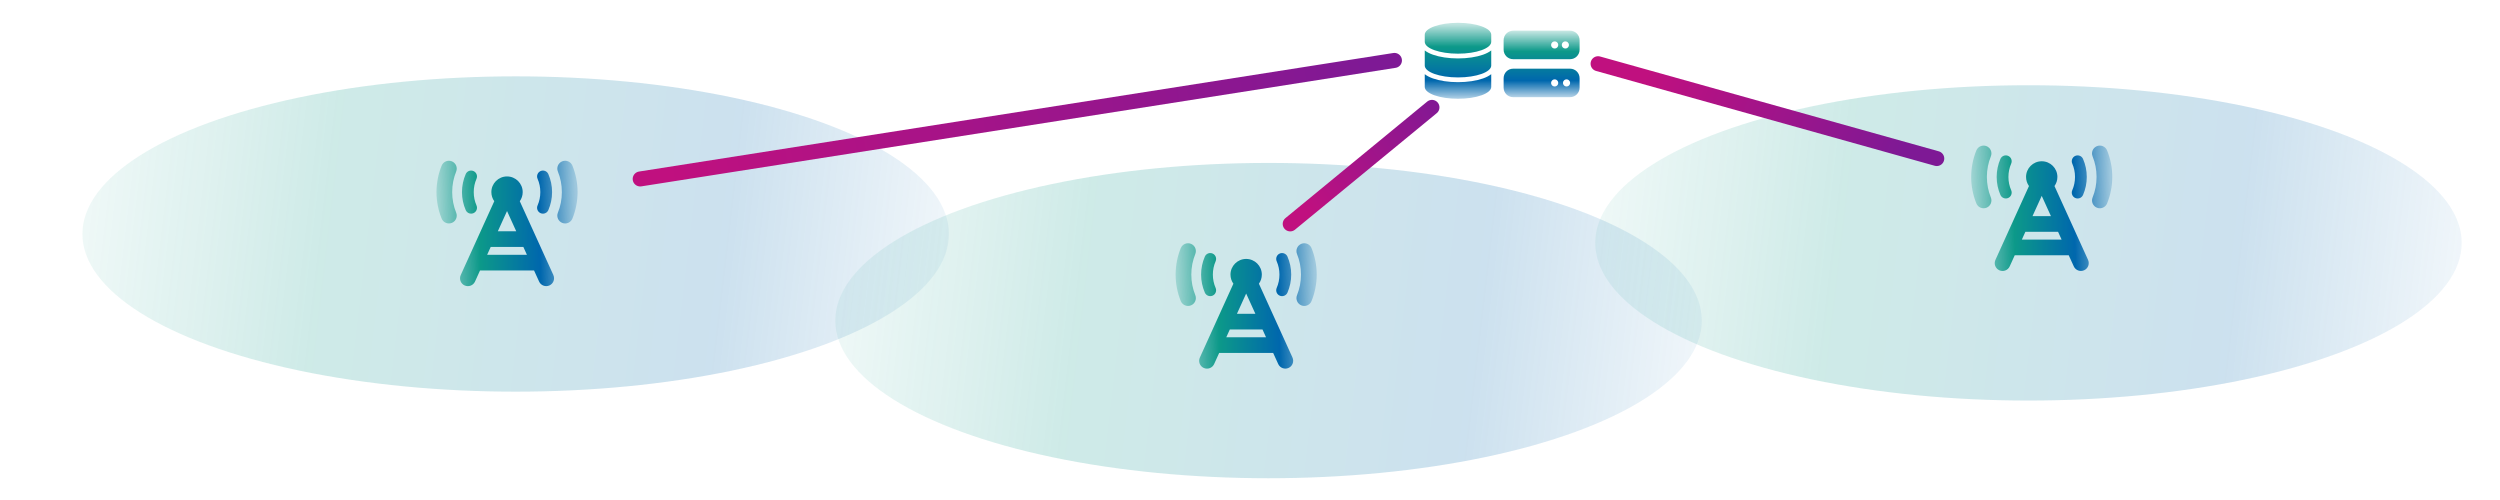 <svg xmlns="http://www.w3.org/2000/svg" xmlns:xlink="http://www.w3.org/1999/xlink" xmlns:bx="https://boxy-svg.com" viewBox="0 0 500 100"><defs><linearGradient id="gradient-1" bx:pinned="true"><stop offset="0" style="stop-color: rgba(12, 153, 137, 0.255);"></stop><stop offset="0.297" style="stop-color: rgb(12, 153, 137);"></stop><stop offset="0.734" style="stop-color: rgb(0, 103, 173);"></stop><stop offset="1" style="stop-color: rgba(0, 103, 173, 0.23);"></stop></linearGradient><linearGradient id="gradient-1-1" gradientUnits="userSpaceOnUse" x1="-812" y1="163.058" x2="-812" y2="675.157" gradientTransform="matrix(-0.001, -0.049, 0.054, 0, 78.052, 7.212)" xlink:href="#gradient-1"></linearGradient><linearGradient id="gradient-1-2" gradientUnits="userSpaceOnUse" x1="-476" y1="767.421" x2="-476" y2="1279.421" gradientTransform="matrix(0.03, 0, 0, 0.03, 305.726, -18.212)" xlink:href="#gradient-1"></linearGradient><linearGradient id="gradient-1-5" gradientUnits="userSpaceOnUse" x1="1156" y1="433.501" x2="1156" y2="881.501" gradientTransform="matrix(0.03, 0, 0, 0.03, 274.015, -6.726)" xlink:href="#gradient-1"></linearGradient><linearGradient id="gradient-1-6" gradientUnits="userSpaceOnUse" x1="-812" y1="163.058" x2="-812" y2="675.157" gradientTransform="matrix(-0.001, -0.049, 0.054, 0, 225.876, 23.709)" xlink:href="#gradient-1"></linearGradient><linearGradient id="gradient-1-7" gradientUnits="userSpaceOnUse" x1="-812" y1="163.058" x2="-812" y2="675.157" gradientTransform="matrix(-0.001, -0.049, 0.054, 0, 384.991, 4.177)" xlink:href="#gradient-1"></linearGradient><linearGradient id="gradient-1-8" gradientUnits="userSpaceOnUse" x1="358.413" y1="4.78" x2="358.413" y2="67.844" gradientTransform="matrix(0.116, -0.993, 2.884, 0.338, 259.279, 384.415)" xlink:href="#gradient-1"></linearGradient><linearGradient id="gradient-1-9" gradientUnits="userSpaceOnUse" x1="358.413" y1="4.78" x2="358.413" y2="67.844" gradientTransform="matrix(0.116, -0.993, 2.884, 0.338, 107.293, 399.953)" xlink:href="#gradient-1"></linearGradient><linearGradient id="gradient-1-10" gradientUnits="userSpaceOnUse" x1="358.413" y1="4.78" x2="358.413" y2="67.844" gradientTransform="matrix(0.116, -0.993, 2.884, 0.338, -43.28, 382.637)" xlink:href="#gradient-1"></linearGradient><linearGradient id="gradient-2" bx:pinned="true"><stop offset="0" style="stop-color: rgb(192, 16, 127);"></stop><stop offset="1" style="stop-color: rgb(126, 25, 149);"></stop></linearGradient><linearGradient id="gradient-2-0" gradientUnits="userSpaceOnUse" x1="203.463" y1="12.084" x2="203.463" y2="35.791" gradientTransform="matrix(-0.167, -0.986, 5.947, -1.006, 96.872, 253.972)" xlink:href="#gradient-2"></linearGradient><linearGradient id="gradient-2-1" gradientUnits="userSpaceOnUse" x1="272.217" y1="21.476" x2="272.217" y2="44.778" gradientTransform="matrix(-0.62, -0.785, 1.223, -0.967, 405.835, 279.638)" xlink:href="#gradient-2"></linearGradient><linearGradient id="gradient-2-2" gradientUnits="userSpaceOnUse" x1="353.484" y1="12.744" x2="353.484" y2="31.709" gradientTransform="matrix(0.364, -0.932, 2.623, 1.024, 168.099, 329.002)" xlink:href="#gradient-2"></linearGradient></defs><ellipse style="fill: url('#gradient-1-8'); fill-opacity: 0.2;" cx="405.694" cy="48.579" rx="86.648" ry="31.532"></ellipse><ellipse style="fill-opacity: 0.2; fill: url('#gradient-1-10');" cx="103.134" cy="46.801" rx="86.648" ry="31.532"></ellipse><ellipse style="fill-opacity: 0.2; fill: url('#gradient-1-9');" cx="253.709" cy="64.117" rx="86.648" ry="31.532"></ellipse><path d="M 90.367 32.265 C 89.564 31.942 88.653 32.329 88.325 33.132 C 87.663 34.768 87.301 36.555 87.301 38.421 C 87.301 40.287 87.663 42.075 88.325 43.711 C 88.648 44.514 89.564 44.901 90.367 44.577 C 91.17 44.254 91.557 43.338 91.234 42.535 C 90.719 41.267 90.435 39.881 90.435 38.421 C 90.435 36.962 90.719 35.576 91.234 34.307 C 91.557 33.504 91.17 32.593 90.367 32.265 Z M 112.445 32.265 C 111.642 32.593 111.255 33.504 111.578 34.307 C 112.092 35.576 112.376 36.962 112.376 38.421 C 112.376 39.881 112.092 41.267 111.578 42.535 C 111.255 43.338 111.642 44.249 112.445 44.577 C 113.248 44.906 114.159 44.514 114.487 43.711 C 115.148 42.075 115.511 40.287 115.511 38.421 C 115.511 36.555 115.148 34.768 114.487 33.132 C 114.159 32.329 113.248 31.942 112.445 32.265 Z M 103.957 40.243 C 104.325 39.729 104.54 39.102 104.54 38.421 C 104.54 36.693 103.135 35.287 101.406 35.287 C 99.677 35.287 98.271 36.693 98.271 38.421 C 98.271 39.102 98.487 39.729 98.854 40.243 L 92.145 55.014 C 91.787 55.803 92.135 56.733 92.923 57.091 C 93.712 57.448 94.642 57.1 95 56.312 L 96.004 54.093 L 106.808 54.093 L 107.817 56.307 C 108.174 57.095 109.105 57.443 109.893 57.086 C 110.682 56.728 111.029 55.798 110.672 55.009 L 103.957 40.243 Z M 105.383 50.959 L 97.429 50.959 L 98.139 49.392 L 104.672 49.392 L 105.383 50.959 Z M 101.406 42.207 L 103.247 46.257 L 99.564 46.257 L 101.406 42.207 Z M 95.299 35.757 C 95.558 35.164 95.289 34.469 94.691 34.209 C 94.094 33.95 93.403 34.219 93.144 34.817 C 92.664 35.924 92.394 37.143 92.394 38.421 C 92.394 39.7 92.664 40.919 93.144 42.026 C 93.403 42.618 94.099 42.893 94.691 42.633 C 95.284 42.374 95.558 41.678 95.299 41.086 C 94.941 40.273 94.745 39.371 94.745 38.421 C 94.745 37.471 94.941 36.57 95.299 35.757 Z M 109.668 34.817 C 109.408 34.224 108.713 33.95 108.12 34.209 C 107.528 34.469 107.253 35.164 107.513 35.757 C 107.87 36.57 108.066 37.471 108.066 38.421 C 108.066 39.371 107.87 40.273 107.513 41.086 C 107.253 41.678 107.523 42.374 108.12 42.633 C 108.718 42.893 109.408 42.623 109.668 42.026 C 110.148 40.919 110.417 39.7 110.417 38.421 C 110.417 37.143 110.148 35.924 109.668 34.817 Z" style="fill: url('#gradient-1-1');"></path><path d="M 298.247 6.937 L 298.247 8.362 C 298.247 9.673 295.27 10.736 291.599 10.736 C 287.928 10.736 284.951 9.673 284.951 8.362 L 284.951 6.937 C 284.951 5.625 287.928 4.563 291.599 4.563 C 295.27 4.563 298.247 5.625 298.247 6.937 Z M 296.62 10.935 C 297.238 10.715 297.804 10.433 298.247 10.086 L 298.247 13.11 C 298.247 14.422 295.27 15.485 291.599 15.485 C 287.928 15.485 284.951 14.422 284.951 13.11 L 284.951 10.086 C 285.393 10.436 285.96 10.715 286.577 10.935 C 287.91 11.409 289.684 11.686 291.599 11.686 C 293.513 11.686 295.288 11.409 296.62 10.935 Z M 284.951 14.834 C 285.393 15.185 285.96 15.463 286.577 15.683 C 287.91 16.158 289.684 16.434 291.599 16.434 C 293.513 16.434 295.288 16.158 296.62 15.683 C 297.238 15.463 297.804 15.182 298.247 14.834 L 298.247 17.384 C 298.247 18.696 295.27 19.758 291.599 19.758 C 287.928 19.758 284.951 18.696 284.951 17.384 L 284.951 14.834 Z" style="fill: url('#gradient-1-2');"></path><path d="M 302.624 6.139 C 301.577 6.139 300.725 6.991 300.725 8.038 L 300.725 9.937 C 300.725 10.985 301.577 11.837 302.624 11.837 L 314.021 11.837 C 315.068 11.837 315.92 10.985 315.92 9.937 L 315.92 8.038 C 315.92 6.991 315.068 6.139 314.021 6.139 L 302.624 6.139 Z M 310.934 8.275 C 311.483 8.275 311.826 8.869 311.551 9.344 C 311.424 9.564 311.189 9.7 310.934 9.7 C 310.386 9.7 310.044 9.107 310.317 8.632 C 310.445 8.411 310.68 8.275 310.934 8.275 Z M 312.359 8.988 C 312.359 8.439 312.953 8.096 313.427 8.371 C 313.648 8.498 313.784 8.733 313.784 8.988 C 313.784 9.536 313.19 9.879 312.715 9.605 C 312.495 9.478 312.359 9.242 312.359 8.988 Z M 302.624 13.736 C 301.577 13.736 300.725 14.588 300.725 15.636 L 300.725 17.535 C 300.725 18.582 301.577 19.434 302.624 19.434 L 314.021 19.434 C 315.068 19.434 315.92 18.582 315.92 17.535 L 315.92 15.636 C 315.92 14.588 315.068 13.736 314.021 13.736 L 302.624 13.736 Z M 310.934 15.873 C 311.483 15.873 311.826 16.466 311.551 16.941 C 311.424 17.162 311.189 17.298 310.934 17.298 C 310.386 17.298 310.044 16.704 310.317 16.229 C 310.445 16.009 310.68 15.873 310.934 15.873 Z M 312.597 16.585 C 312.597 16.037 313.19 15.694 313.665 15.968 C 313.885 16.095 314.021 16.331 314.021 16.585 C 314.021 17.133 313.427 17.476 312.953 17.202 C 312.732 17.075 312.597 16.84 312.597 16.585 Z" style="fill: url('#gradient-1-5');"></path><path d="M 238.192 48.763 C 237.389 48.44 236.478 48.827 236.15 49.63 C 235.488 51.266 235.126 53.053 235.126 54.919 C 235.126 56.785 235.488 58.573 236.15 60.209 C 236.473 61.012 237.389 61.399 238.192 61.075 C 238.995 60.752 239.382 59.836 239.059 59.033 C 238.544 57.765 238.26 56.379 238.26 54.919 C 238.26 53.46 238.544 52.074 239.059 50.805 C 239.382 50.002 238.995 49.091 238.192 48.763 Z M 260.27 48.763 C 259.467 49.091 259.08 50.002 259.403 50.805 C 259.917 52.074 260.201 53.46 260.201 54.919 C 260.201 56.379 259.917 57.765 259.403 59.033 C 259.08 59.836 259.467 60.747 260.27 61.075 C 261.073 61.404 261.984 61.012 262.312 60.209 C 262.973 58.573 263.336 56.785 263.336 54.919 C 263.336 53.053 262.973 51.266 262.312 49.63 C 261.984 48.827 261.073 48.44 260.27 48.763 Z M 251.782 56.741 C 252.15 56.227 252.365 55.6 252.365 54.919 C 252.365 53.191 250.96 51.785 249.231 51.785 C 247.502 51.785 246.096 53.191 246.096 54.919 C 246.096 55.6 246.312 56.227 246.679 56.741 L 239.97 71.512 C 239.612 72.301 239.96 73.231 240.748 73.589 C 241.537 73.946 242.467 73.598 242.825 72.81 L 243.829 70.591 L 254.633 70.591 L 255.642 72.805 C 255.999 73.593 256.93 73.941 257.718 73.584 C 258.507 73.226 258.854 72.296 258.497 71.507 L 251.782 56.741 Z M 253.208 67.457 L 245.254 67.457 L 245.964 65.89 L 252.497 65.89 L 253.208 67.457 Z M 249.231 58.705 L 251.072 62.755 L 247.389 62.755 L 249.231 58.705 Z M 243.124 52.255 C 243.383 51.662 243.114 50.967 242.516 50.707 C 241.919 50.448 241.228 50.717 240.969 51.315 C 240.489 52.422 240.219 53.641 240.219 54.919 C 240.219 56.198 240.489 57.417 240.969 58.524 C 241.228 59.116 241.924 59.391 242.516 59.131 C 243.109 58.872 243.383 58.176 243.124 57.584 C 242.766 56.771 242.57 55.869 242.57 54.919 C 242.57 53.969 242.766 53.068 243.124 52.255 Z M 257.493 51.315 C 257.233 50.722 256.538 50.448 255.945 50.707 C 255.353 50.967 255.078 51.662 255.338 52.255 C 255.695 53.068 255.891 53.969 255.891 54.919 C 255.891 55.869 255.695 56.771 255.338 57.584 C 255.078 58.176 255.348 58.872 255.945 59.131 C 256.543 59.391 257.233 59.121 257.493 58.524 C 257.973 57.417 258.242 56.198 258.242 54.919 C 258.242 53.641 257.973 52.422 257.493 51.315 Z" style="fill: url('#gradient-1-6');"></path><path d="M 397.306 29.23 C 396.503 28.907 395.592 29.294 395.264 30.097 C 394.602 31.733 394.24 33.52 394.24 35.386 C 394.24 37.252 394.602 39.04 395.264 40.676 C 395.587 41.479 396.503 41.866 397.306 41.542 C 398.109 41.219 398.496 40.303 398.173 39.5 C 397.658 38.232 397.374 36.846 397.374 35.386 C 397.374 33.927 397.658 32.541 398.173 31.272 C 398.496 30.469 398.109 29.558 397.306 29.23 Z M 419.384 29.23 C 418.581 29.558 418.194 30.469 418.517 31.272 C 419.031 32.541 419.315 33.927 419.315 35.386 C 419.315 36.846 419.031 38.232 418.517 39.5 C 418.194 40.303 418.581 41.214 419.384 41.542 C 420.187 41.871 421.098 41.479 421.426 40.676 C 422.087 39.04 422.45 37.252 422.45 35.386 C 422.45 33.52 422.087 31.733 421.426 30.097 C 421.098 29.294 420.187 28.907 419.384 29.23 Z M 410.896 37.208 C 411.264 36.694 411.479 36.067 411.479 35.386 C 411.479 33.658 410.074 32.252 408.345 32.252 C 406.616 32.252 405.21 33.658 405.21 35.386 C 405.21 36.067 405.426 36.694 405.793 37.208 L 399.084 51.979 C 398.726 52.768 399.074 53.698 399.862 54.056 C 400.651 54.413 401.581 54.065 401.939 53.277 L 402.943 51.058 L 413.747 51.058 L 414.756 53.272 C 415.113 54.06 416.044 54.408 416.832 54.051 C 417.621 53.693 417.968 52.763 417.611 51.974 L 410.896 37.208 Z M 412.322 47.924 L 404.368 47.924 L 405.078 46.357 L 411.611 46.357 L 412.322 47.924 Z M 408.345 39.172 L 410.186 43.222 L 406.503 43.222 L 408.345 39.172 Z M 402.238 32.722 C 402.497 32.129 402.228 31.434 401.63 31.174 C 401.033 30.915 400.342 31.184 400.083 31.782 C 399.603 32.889 399.333 34.108 399.333 35.386 C 399.333 36.665 399.603 37.884 400.083 38.991 C 400.342 39.583 401.038 39.858 401.63 39.598 C 402.223 39.339 402.497 38.643 402.238 38.051 C 401.88 37.238 401.684 36.336 401.684 35.386 C 401.684 34.436 401.88 33.535 402.238 32.722 Z M 416.607 31.782 C 416.347 31.189 415.652 30.915 415.059 31.174 C 414.467 31.434 414.192 32.129 414.452 32.722 C 414.809 33.535 415.005 34.436 415.005 35.386 C 415.005 36.336 414.809 37.238 414.452 38.051 C 414.192 38.643 414.462 39.339 415.059 39.598 C 415.657 39.858 416.347 39.588 416.607 38.991 C 417.087 37.884 417.356 36.665 417.356 35.386 C 417.356 34.108 417.087 32.889 416.607 31.782 Z" style="fill: url('#gradient-1-7');"></path><path style="fill: rgb(216, 216, 216); stroke: url('#gradient-2-0'); stroke-width: 3px; stroke-linecap: round;" d="M 128.037 35.791 L 278.888 12.084"></path><path style="fill: rgb(216, 216, 216); stroke: url('#gradient-2-1'); stroke-width: 3px; stroke-linecap: round;" d="M 258.042 44.778 L 286.393 21.476"></path><path style="fill: rgb(216, 216, 216); stroke: url('#gradient-2-2'); stroke-width: 3px; stroke-linecap: round;" d="M 387.353 31.709 L 319.614 12.744"></path></svg>